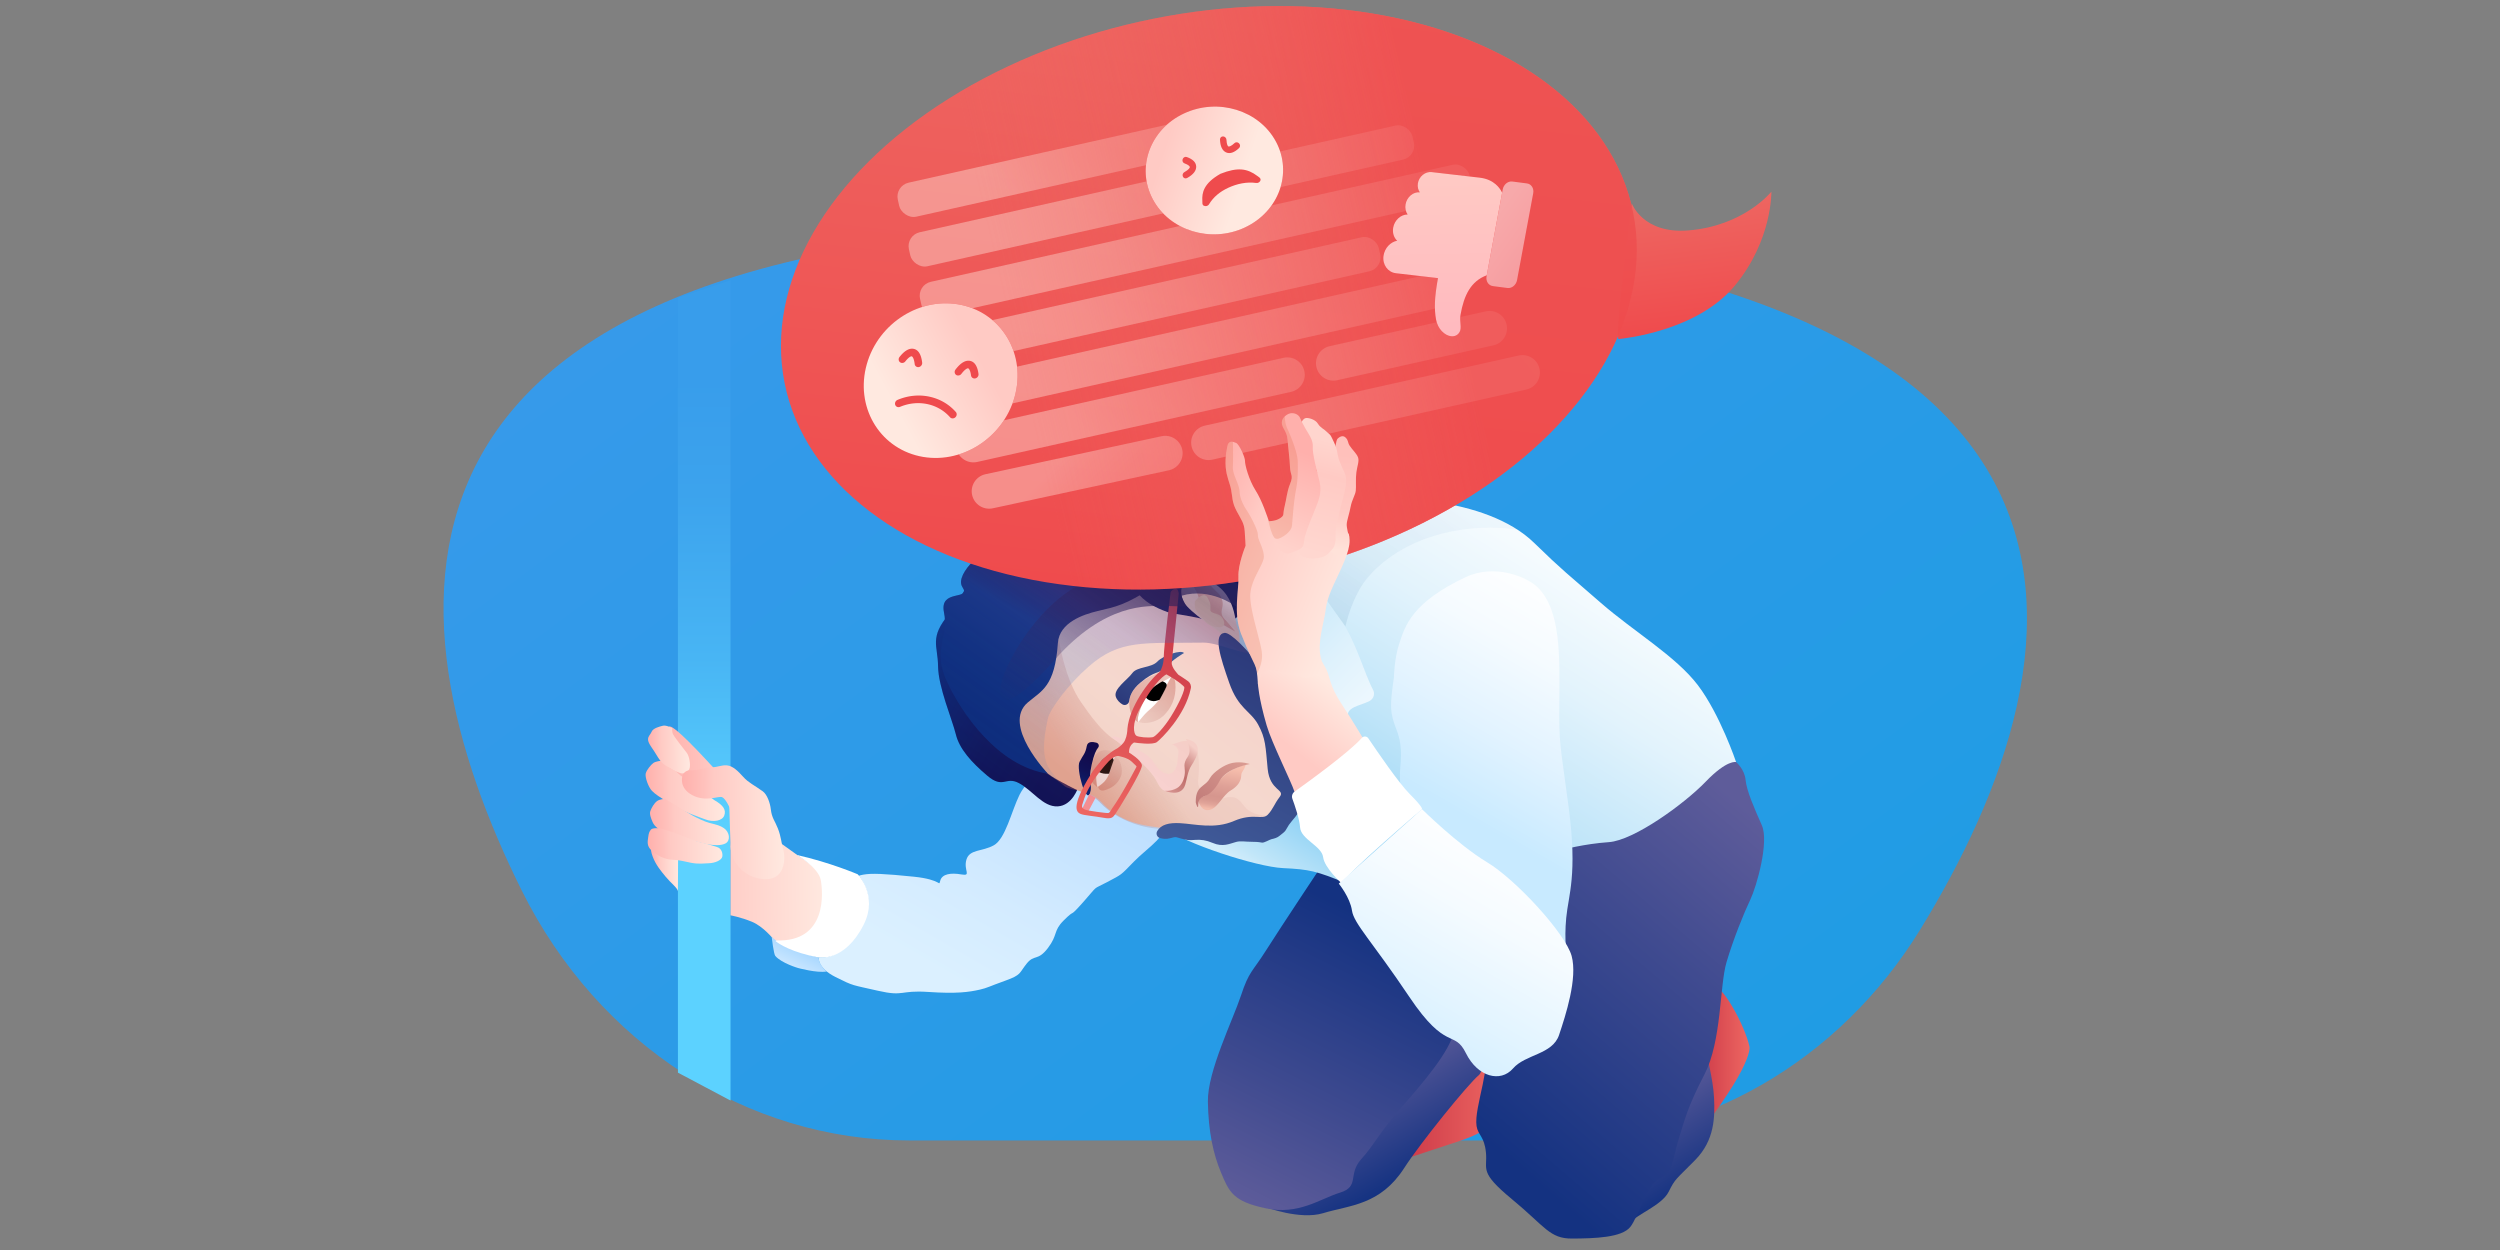 <svg id="Layer_2" xmlns="http://www.w3.org/2000/svg" xmlns:xlink="http://www.w3.org/1999/xlink" viewBox="0 0 1440 720"><rect x="0" y="0" width="1440" height="720" fill="#808080" stroke="none"/><defs><linearGradient id="linear-gradient" x1="491.67" y1="83.86" x2="937.58" y2="684.25" gradientUnits="userSpaceOnUse"><stop offset="0" stop-color="#369aea"/><stop offset="1" stop-color="#209ce4"/></linearGradient><linearGradient id="linear-gradient-2" x1="405.64" y1="161.42" x2="405.64" y2="633.91" gradientUnits="userSpaceOnUse"><stop offset=".12" stop-color="#389deb"/><stop offset=".26" stop-color="#3ca3ed"/><stop offset=".46" stop-color="#48b5f4"/><stop offset=".68" stop-color="#5cd2ff"/></linearGradient><linearGradient id="linear-gradient-3" x1="801.29" y1="642.47" x2="866.41" y2="642.47" gradientUnits="userSpaceOnUse"><stop offset="0" stop-color="#c83445"/><stop offset="1" stop-color="#ee6762"/></linearGradient><linearGradient id="linear-gradient-4" x1="974.3" y1="614" x2="1007.76" y2="614" xlink:href="#linear-gradient-3"/><linearGradient id="linear-gradient-5" x1="811.57" y1="661.2" x2="780.53" y2="601.04" gradientTransform="rotate(-2.7 1188.641 709.235)" gradientUnits="userSpaceOnUse"><stop offset="0" stop-color="#143281"/><stop offset=".62" stop-color="#404b90"/><stop offset="1" stop-color="#5e5c9a"/></linearGradient><linearGradient id="linear-gradient-6" x1="809.03" y1="517.05" x2="721" y2="674.09" xlink:href="#linear-gradient-5"/><linearGradient id="linear-gradient-7" x1="973.54" y1="675.89" x2="944.2" y2="619.04" xlink:href="#linear-gradient-5"/><linearGradient id="linear-gradient-8" x1="865.73" y1="647.9" x2="1032.19" y2="470.8" xlink:href="#linear-gradient-5"/><linearGradient id="New_Gradient_Swatch_4" x1="388.92" y1="456.25" x2="481.62" y2="456.25" gradientTransform="rotate(-.81 2189.972 911.022)" gradientUnits="userSpaceOnUse"><stop offset="0" stop-color="#ffb0ac"/><stop offset=".22" stop-color="#ffc1bc"/><stop offset=".31" stop-color="#ffcac4"/><stop offset="1" stop-color="#ffe9e0"/></linearGradient><linearGradient id="New_Gradient_Swatch_4-2" x1="381.17" y1="475.26" x2="396.65" y2="475.26" xlink:href="#New_Gradient_Swatch_4"/><linearGradient id="New_Gradient_Swatch_4-3" x1="378.62" y1="430.2" x2="423.98" y2="430.2" xlink:href="#New_Gradient_Swatch_4"/><linearGradient id="New_Gradient_Swatch_4-4" x1="380.32" y1="406.27" x2="404.25" y2="406.27" xlink:href="#New_Gradient_Swatch_4"/><linearGradient id="New_Gradient_Swatch_4-5" x1="380.87" y1="448.19" x2="426.09" y2="448.19" xlink:href="#New_Gradient_Swatch_4"/><linearGradient id="New_Gradient_Swatch_4-6" x1="399.49" y1="448.75" x2="457.84" y2="448.75" xlink:href="#New_Gradient_Swatch_4"/><linearGradient id="New_Gradient_Swatch_4-7" x1="379.28" y1="461.85" x2="422.24" y2="461.85" xlink:href="#New_Gradient_Swatch_4"/><linearGradient id="linear-gradient-9" x1="612.1" y1="377.98" x2="546.15" y2="543.4" gradientTransform="rotate(8.26 221.934 428.41)" gradientUnits="userSpaceOnUse"><stop offset="0" stop-color="#bbdeff"/><stop offset=".06" stop-color="#bedfff"/><stop offset=".52" stop-color="#d3ebff"/><stop offset=".82" stop-color="#dbf0ff"/></linearGradient><linearGradient id="linear-gradient-10" x1="456.16" y1="558.26" x2="464" y2="542.2" gradientUnits="userSpaceOnUse"><stop offset="0" stop-color="#cee8ff"/><stop offset="1" stop-color="#9ad1ff"/></linearGradient><linearGradient id="linear-gradient-11" x1="921.21" y1="581.18" x2="641.3" y2="588.87" gradientTransform="rotate(-56.1 624.03 455.704)" gradientUnits="userSpaceOnUse"><stop offset="0" stop-color="#fdfeff"/><stop offset=".14" stop-color="#f5fbfe"/><stop offset=".34" stop-color="#e2f3fc"/><stop offset=".58" stop-color="#c2e6f9"/><stop offset=".84" stop-color="#96d4f5"/><stop offset=".86" stop-color="#92d3f5"/><stop offset=".97" stop-color="#c1e6f9"/><stop offset="1" stop-color="#d2edfb"/></linearGradient><linearGradient id="linear-gradient-12" x1="789.96" y1="406.28" x2="726.35" y2="342.68" gradientUnits="userSpaceOnUse"><stop offset="0" stop-color="#eef8fe"/><stop offset=".41" stop-color="#ddf1fc"/><stop offset="1" stop-color="#bde4f9"/></linearGradient><linearGradient id="linear-gradient-13" x1="695.76" y1="478" x2="685.83" y2="332.38" gradientTransform="rotate(-56.1 624.03 455.704)" gradientUnits="userSpaceOnUse"><stop offset="0" stop-color="#130a4b"/><stop offset=".34" stop-color="#120c4e"/><stop offset=".61" stop-color="#111257"/><stop offset=".85" stop-color="#0f1d68"/><stop offset="1" stop-color="#0d2777"/></linearGradient><linearGradient id="linear-gradient-14" x1="742.66" y1="473.93" x2="624.26" y2="462.9" gradientTransform="rotate(-56.1 624.03 455.704)" gradientUnits="userSpaceOnUse"><stop offset="0" stop-color="#fdc3c0"/><stop offset=".1" stop-color="#f8cdc7"/><stop offset=".26" stop-color="#f5d5cc"/><stop offset=".53" stop-color="#f5d8ce"/><stop offset=".71" stop-color="#f4d5ca"/><stop offset=".86" stop-color="#f1cebf"/><stop offset="1" stop-color="#edc3ae"/><stop offset="1" stop-color="#edc3ae"/></linearGradient><linearGradient id="linear-gradient-15" x1="657.29" y1="453.9" x2="684.99" y2="457.91" gradientTransform="matrix(-.435 .647 .83 .558 546.96 -246.69)" gradientUnits="userSpaceOnUse"><stop offset="0" stop-color="#a6534d" stop-opacity=".2"/><stop offset="1" stop-color="#c45d50"/></linearGradient><linearGradient id="linear-gradient-16" x1="658.11" y1="462.54" x2="684.74" y2="466.4" xlink:href="#linear-gradient-15"/><linearGradient id="linear-gradient-17" x1="622.28" y1="447.84" x2="666.98" y2="419.51" xlink:href="#linear-gradient-15"/><linearGradient id="linear-gradient-18" x1="666.24" y1="449.84" x2="710.18" y2="456.2" gradientTransform="rotate(-64.36 623.79 442.377)" gradientUnits="userSpaceOnUse"><stop offset="0" stop-color="#2b397a"/><stop offset="1" stop-color="#415c9a"/></linearGradient><linearGradient id="linear-gradient-19" x1="633.89" y1="439.47" x2="663.14" y2="443.71" gradientTransform="rotate(127.09 411.86 -1.868) scale(.98 -1)" xlink:href="#linear-gradient-13"/><linearGradient id="linear-gradient-20" x1="706.13" y1="464.38" x2="677.61" y2="450.41" gradientTransform="rotate(-56.1 624.03 455.704)" xlink:href="#linear-gradient-15"/><linearGradient id="linear-gradient-21" x1="674.36" y1="462.19" x2="706.62" y2="466.86" gradientTransform="rotate(-56.1 624.03 455.704)" xlink:href="#linear-gradient-15"/><linearGradient id="linear-gradient-22" x1="693.01" y1="501.2" x2="671.47" y2="516.62" gradientTransform="rotate(-45 626.071 455.493)" gradientUnits="userSpaceOnUse"><stop offset=".02" stop-color="#f8c0ae"/><stop offset=".46" stop-color="#dfa197"/><stop offset=".71" stop-color="#d6968e"/><stop offset=".81" stop-color="#d89990"/><stop offset=".9" stop-color="#e1a499"/><stop offset=".99" stop-color="#f1b7a7"/><stop offset="1" stop-color="#f3baa9"/><stop offset="1" stop-color="#f3baa9"/></linearGradient><linearGradient id="linear-gradient-23" x1="702.7" y1="504.37" x2="664.6" y2="507.85" gradientTransform="rotate(-45 626.071 455.493)" gradientUnits="userSpaceOnUse"><stop offset="0" stop-color="#db9c92"/><stop offset="1" stop-color="#c07a78"/></linearGradient><linearGradient id="linear-gradient-24" x1="681.29" y1="479.71" x2="650.47" y2="476.25" gradientTransform="rotate(-56.1 624.03 455.704)" gradientUnits="userSpaceOnUse"><stop offset="0" stop-color="#f5cec7"/><stop offset="1" stop-color="#f8d1d0"/></linearGradient><linearGradient id="linear-gradient-25" x1="693.25" y1="348.14" x2="623.27" y2="469.35" xlink:href="#linear-gradient-3"/><linearGradient id="New_Gradient_Swatch_19" x1="766.04" y1="459.58" x2="737.14" y2="462.21" gradientTransform="rotate(-56.1 624.03 455.704)" gradientUnits="userSpaceOnUse"><stop offset="0" stop-color="#fdd8df"/><stop offset="1" stop-color="#edc3ae"/></linearGradient><linearGradient id="linear-gradient-26" x1="749.44" y1="514.97" x2="627.85" y2="526.07" gradientTransform="rotate(-56.1 624.03 455.704)" xlink:href="#linear-gradient-18"/><linearGradient id="linear-gradient-27" x1="628.35" y1="298.69" x2="559.29" y2="424.92" gradientUnits="userSpaceOnUse"><stop offset="0" stop-color="#130a4b"/><stop offset=".16" stop-color="#120c4e"/><stop offset=".29" stop-color="#111257"/><stop offset=".4" stop-color="#0f1d68"/><stop offset=".47" stop-color="#0d2777"/></linearGradient><linearGradient id="linear-gradient-28" x1="704.89" y1="340.53" x2="696.6" y2="355.67" xlink:href="#linear-gradient-15"/><linearGradient id="New_Gradient_Swatch_19-2" x1="700.35" y1="346.33" x2="693.79" y2="358.32" xlink:href="#New_Gradient_Swatch_19"/><linearGradient id="linear-gradient-29" x1="595.49" y1="483.08" x2="774.17" y2="234.82" gradientUnits="userSpaceOnUse"><stop offset="0" stop-color="#0973c5" stop-opacity=".1"/><stop offset=".05" stop-color="#0e72c4" stop-opacity=".14"/><stop offset=".13" stop-color="#1c72c4" stop-opacity=".24"/><stop offset=".23" stop-color="#3571c4" stop-opacity=".4"/><stop offset=".34" stop-color="#5670c4" stop-opacity=".62"/><stop offset=".41" stop-color="#706fc4" stop-opacity=".8"/><stop offset=".55" stop-color="#383064"/><stop offset=".58" stop-color="#253970" stop-opacity=".7"/><stop offset=".62" stop-color="#11447e" stop-opacity=".38"/><stop offset=".64" stop-color="#0a4884" stop-opacity=".25"/><stop offset=".8" stop-color="#1667ad" stop-opacity=".15"/><stop offset="1" stop-color="#1e79c4" stop-opacity=".1"/></linearGradient><linearGradient id="linear-gradient-30" x1="689.14" y1="431.86" x2="668.77" y2="455.88" gradientUnits="userSpaceOnUse"><stop offset="0" stop-color="#f5cec7"/><stop offset=".22" stop-color="#da9e99"/><stop offset=".42" stop-color="#c77b77"/><stop offset=".53" stop-color="#c06e6b"/><stop offset="1" stop-color="#da9c98"/></linearGradient><linearGradient id="linear-gradient-31" x1="603.49" y1="429.2" x2="685.8" y2="314.83" gradientUnits="userSpaceOnUse"><stop offset="0" stop-color="#352865" stop-opacity="0"/><stop offset=".82" stop-color="#2e205a" stop-opacity=".7"/><stop offset="1" stop-color="#282761" stop-opacity=".6"/></linearGradient><linearGradient id="New_Gradient_Swatch_14" x1="662.47" y1="364.81" x2="753.79" y2="28.78" gradientTransform="matrix(.85 0 0 1.01 91.79 -27.61)" gradientUnits="userSpaceOnUse"><stop offset="0" stop-color="#ef4b4d"/><stop offset="1" stop-color="#ee6762"/></linearGradient><linearGradient id="New_Gradient_Swatch_14-2" x1="974.16" y1="138.84" x2="944.89" y2="68" gradientTransform="rotate(15.45 791.076 188.19)" xlink:href="#New_Gradient_Swatch_14"/><linearGradient id="linear-gradient-32" x1="706.39" y1="76.79" x2="565.4" y2="144.52" gradientTransform="translate(-35.43 -12.46)" gradientUnits="userSpaceOnUse"><stop offset="0" stop-color="#ffcac4"/><stop offset=".23" stop-color="#ffcec8"/><stop offset=".49" stop-color="#ffdcd4"/><stop offset=".66" stop-color="#ffe9e0"/></linearGradient><linearGradient id="linear-gradient-33" x1="739.41" y1="215.8" x2="570.83" y2="296.78" gradientTransform="rotate(-12.64 562.015 264.371)" xlink:href="#linear-gradient-32"/><linearGradient id="linear-gradient-34" x1="871.87" y1="244.15" x2="703.29" y2="325.13" gradientTransform="rotate(-12.64 562.015 264.371)" gradientUnits="userSpaceOnUse"><stop offset="0" stop-color="#ffdcd4"/><stop offset=".78" stop-color="#ffcec8"/><stop offset="1" stop-color="#ffcac4"/></linearGradient><linearGradient id="linear-gradient-35" x1="637.78" y1="316.87" x2="596.94" y2="252.41" gradientTransform="rotate(-12.64 562.015 264.371)" xlink:href="#linear-gradient-32"/><linearGradient id="linear-gradient-36" x1="867.69" y1="233.37" x2="774.73" y2="278.03" gradientTransform="rotate(-12.64 562.015 264.371)" gradientUnits="userSpaceOnUse"><stop offset="0" stop-color="#ffcac4"/><stop offset=".59" stop-color="#ffcec8"/><stop offset="1" stop-color="#ffd6cf"/></linearGradient><linearGradient id="linear-gradient-37" x1="821.73" y1="81.22" x2="577.33" y2="198.62" gradientTransform="translate(-30.57 -27.1)" xlink:href="#linear-gradient-32"/><linearGradient id="linear-gradient-38" x1="846.4" y1="105.17" x2="579.88" y2="233.2" gradientTransform="translate(-24.5 -30.78)" xlink:href="#linear-gradient-32"/><linearGradient id="linear-gradient-39" x1="791.82" y1="146.19" x2="574.23" y2="250.71" gradientTransform="translate(-17.36 -24.9)" xlink:href="#linear-gradient-32"/><linearGradient id="linear-gradient-40" x1="821.73" y1="169.01" x2="577.33" y2="286.42" gradientTransform="translate(-11.36 -29.22)" xlink:href="#linear-gradient-32"/><linearGradient id="linear-gradient-41" x1="872.83" y1="190.94" x2="575.57" y2="201.51" gradientTransform="matrix(.85 0 0 1.01 91.79 -27.61)" gradientUnits="userSpaceOnUse"><stop offset="0" stop-color="#ef4b4d"/><stop offset="1" stop-color="#ee6762" stop-opacity="0"/></linearGradient><linearGradient id="linear-gradient-42" x1="4683.39" y1="236.35" x2="4743.54" y2="277.02" gradientTransform="matrix(-.873 -.256 .144 1.188 4611.12 1109.61)" gradientUnits="userSpaceOnUse"><stop offset="0" stop-color="#ffcac4"/><stop offset="1" stop-color="#ffe9e0"/></linearGradient><linearGradient id="linear-gradient-43" x1="4570.93" y1="163.7" x2="4624.7" y2="200.06" gradientTransform="matrix(.799 -.435 .077 1.119 -2995.53 1894.65)" xlink:href="#linear-gradient-42"/><linearGradient id="New_Gradient_Swatch_22" x1="4330.82" y1="78.22" x2="4367.83" y2="78.22" gradientTransform="matrix(-.962 -.421 .68 -.958 5006.08 2044.82)" gradientUnits="userSpaceOnUse"><stop offset="0" stop-color="#fee3e8"/><stop offset="1" stop-color="#fff"/></linearGradient><linearGradient id="linear-gradient-44" x1="-666.25" y1="303.99" x2="-667.27" y2="212.88" gradientTransform="matrix(1.159 -.034 .195 -1.046 1552.57 393.88)" gradientUnits="userSpaceOnUse"><stop offset="0" stop-color="#ffcac4"/><stop offset="1" stop-color="#ffb9bf"/></linearGradient><linearGradient id="linear-gradient-45" x1="751.61" y1="408.08" x2="781.34" y2="374.38" gradientTransform="rotate(-2.7 1188.641 709.235)" gradientUnits="userSpaceOnUse"><stop offset=".05" stop-color="#ffcac4"/><stop offset="1" stop-color="#ffe9e0"/></linearGradient><linearGradient id="New_Gradient_Swatch_4-8" x1="677.78" y1="265.57" x2="776.44" y2="265.57" gradientTransform="rotate(22.06 564.4 306.597)" xlink:href="#New_Gradient_Swatch_4"/><linearGradient id="linear-gradient-46" x1="743.78" y1="185.48" x2="757.66" y2="239.07" gradientTransform="rotate(22.06 564.4 306.597)" gradientUnits="userSpaceOnUse"><stop offset="0" stop-color="#ffc0bb"/><stop offset=".6" stop-color="#ffcac4"/><stop offset="1" stop-color="#ffe2d9"/></linearGradient><linearGradient id="linear-gradient-47" x1="731.12" y1="182.38" x2="739.43" y2="246.53" gradientTransform="rotate(22.06 564.4 306.597)" gradientUnits="userSpaceOnUse"><stop offset="0" stop-color="#ffd5ce"/><stop offset=".3" stop-color="#ffcac4"/><stop offset="1" stop-color="#ffd7d0"/></linearGradient><linearGradient id="linear-gradient-48" x1="720.47" y1="193.84" x2="721.18" y2="248.94" gradientTransform="rotate(22.06 564.4 306.597)" gradientUnits="userSpaceOnUse"><stop offset="0" stop-color="#ffb0ac"/><stop offset="1" stop-color="#ffd2cb"/></linearGradient><linearGradient id="linear-gradient-49" x1="693.06" y1="251.45" x2="757.82" y2="454.69" gradientUnits="userSpaceOnUse"><stop offset="0" stop-color="#c15c50" stop-opacity=".91"/><stop offset=".07" stop-color="#c05b4f" stop-opacity=".89"/><stop offset=".14" stop-color="#bd5a4f" stop-opacity=".82"/><stop offset=".22" stop-color="#b9594f" stop-opacity=".7"/><stop offset=".31" stop-color="#b3574e" stop-opacity=".54"/><stop offset=".39" stop-color="#ab544d" stop-opacity=".34"/><stop offset=".44" stop-color="#a6534d" stop-opacity=".2"/><stop offset=".59" stop-color="#b9594f" stop-opacity=".53"/><stop offset=".78" stop-color="#b0564e" stop-opacity=".1"/><stop offset=".82" stop-color="#b0564e" stop-opacity=".12"/><stop offset=".86" stop-color="#b0564e" stop-opacity=".19"/><stop offset=".9" stop-color="#b1564e" stop-opacity=".3"/><stop offset=".94" stop-color="#b3574e" stop-opacity=".46"/><stop offset=".98" stop-color="#b4574e" stop-opacity=".66"/><stop offset="1" stop-color="#b6584f" stop-opacity=".78"/></linearGradient><linearGradient id="linear-gradient-50" x1="691.2" y1="252.04" x2="755.96" y2="455.29" xlink:href="#linear-gradient-49"/><linearGradient id="linear-gradient-51" x1="704.95" y1="247.66" x2="769.71" y2="450.91" xlink:href="#linear-gradient-49"/><linearGradient id="linear-gradient-52" x1="687.85" y1="253.11" x2="752.61" y2="456.36" xlink:href="#linear-gradient-49"/><linearGradient id="linear-gradient-53" x1="754.29" y1="394.92" x2="783.83" y2="487.62" xlink:href="#linear-gradient-49"/><linearGradient id="linear-gradient-54" x1="689.45" y1="252.6" x2="754.22" y2="455.84" xlink:href="#linear-gradient-49"/><linearGradient id="linear-gradient-55" x1="694.92" y1="250.86" x2="759.68" y2="454.1" xlink:href="#linear-gradient-49"/><linearGradient id="linear-gradient-56" x1="700.91" y1="248.94" x2="765.68" y2="452.19" xlink:href="#linear-gradient-49"/><linearGradient id="linear-gradient-57" x1="698.9" y1="249.59" x2="763.66" y2="452.83" xlink:href="#linear-gradient-49"/><linearGradient id="linear-gradient-58" x1="702.84" y1="248.33" x2="767.6" y2="451.58" xlink:href="#linear-gradient-49"/><linearGradient id="linear-gradient-59" x1="696.86" y1="250.24" x2="761.62" y2="453.48" xlink:href="#linear-gradient-49"/><linearGradient id="linear-gradient-60" x1="684.08" y1="254.31" x2="748.85" y2="457.55" xlink:href="#linear-gradient-49"/><linearGradient id="linear-gradient-61" x1="681.66" y1="255.08" x2="746.43" y2="458.33" xlink:href="#linear-gradient-49"/><linearGradient id="linear-gradient-62" x1="685.21" y1="253.95" x2="749.97" y2="457.2" xlink:href="#linear-gradient-49"/><linearGradient id="linear-gradient-63" x1="705.02" y1="247.64" x2="769.79" y2="450.88" xlink:href="#linear-gradient-49"/><linearGradient id="linear-gradient-64" x1="683.14" y1="254.61" x2="747.91" y2="457.85" xlink:href="#linear-gradient-49"/><linearGradient id="linear-gradient-65" x1="682.41" y1="254.84" x2="747.18" y2="458.09" xlink:href="#linear-gradient-49"/><linearGradient id="linear-gradient-66" x1="686.42" y1="253.56" x2="751.18" y2="456.81" xlink:href="#linear-gradient-49"/><linearGradient id="linear-gradient-67" x1="681.91" y1="255" x2="746.68" y2="458.25" xlink:href="#linear-gradient-49"/><linearGradient id="linear-gradient-68" x1="772.12" y1="427.48" x2="842.69" y2="347.48" xlink:href="#linear-gradient-45"/><linearGradient id="linear-gradient-69" x1="776.57" y1="431.41" x2="847.14" y2="351.4" xlink:href="#linear-gradient-45"/><linearGradient id="linear-gradient-70" x1="650.45" y1="320.16" x2="721.03" y2="240.15" xlink:href="#linear-gradient-45"/><linearGradient id="linear-gradient-71" x1="650.55" y1="320.24" x2="721.12" y2="240.24" xlink:href="#linear-gradient-45"/><linearGradient id="linear-gradient-72" x1="745.9" y1="456.44" x2="745.91" y2="456.44" xlink:href="#linear-gradient-45"/><linearGradient id="linear-gradient-73" x1="777.11" y1="431.88" x2="847.68" y2="351.88" xlink:href="#linear-gradient-45"/><linearGradient id="linear-gradient-74" x1="776.83" y1="431.64" x2="847.41" y2="351.64" xlink:href="#linear-gradient-45"/><linearGradient id="linear-gradient-75" x1="776.26" y1="431.14" x2="846.83" y2="351.13" xlink:href="#linear-gradient-45"/><linearGradient id="linear-gradient-76" x1="773.24" y1="428.46" x2="843.81" y2="348.46" xlink:href="#linear-gradient-45"/><linearGradient id="linear-gradient-77" x1="773.6" y1="428.78" x2="844.17" y2="348.78" xlink:href="#linear-gradient-45"/><linearGradient id="linear-gradient-78" x1="775.97" y1="430.87" x2="846.54" y2="350.87" xlink:href="#linear-gradient-45"/><linearGradient id="linear-gradient-79" x1="773.94" y1="429.09" x2="844.51" y2="349.09" xlink:href="#linear-gradient-45"/><linearGradient id="linear-gradient-80" x1="772.49" y1="427.81" x2="843.07" y2="347.81" xlink:href="#linear-gradient-45"/><linearGradient id="linear-gradient-81" x1="772.87" y1="428.14" x2="843.44" y2="348.14" xlink:href="#linear-gradient-45"/><linearGradient id="linear-gradient-82" x1="775.66" y1="430.6" x2="846.23" y2="350.6" xlink:href="#linear-gradient-45"/><linearGradient id="linear-gradient-83" x1="775.34" y1="430.32" x2="845.91" y2="350.32" xlink:href="#linear-gradient-45"/><linearGradient id="linear-gradient-84" x1="774.65" y1="429.71" x2="845.22" y2="349.71" xlink:href="#linear-gradient-45"/><linearGradient id="linear-gradient-85" x1="774.3" y1="429.4" x2="844.87" y2="349.4" xlink:href="#linear-gradient-45"/><linearGradient id="linear-gradient-86" x1="775" y1="430.02" x2="845.57" y2="350.02" xlink:href="#linear-gradient-45"/><linearGradient id="linear-gradient-87" x1="953.57" y1="307.83" x2="855.25" y2="460.97" gradientTransform="rotate(-2.7 1188.641 709.235)" gradientUnits="userSpaceOnUse"><stop offset=".23" stop-color="#fdfeff"/><stop offset=".42" stop-color="#f5fbff"/><stop offset=".69" stop-color="#e2f3ff"/><stop offset=".97" stop-color="#c8eaff"/></linearGradient><linearGradient id="linear-gradient-88" x1="878.72" y1="479.69" x2="817.26" y2="575.42" gradientTransform="rotate(-2.7 1188.641 709.235)" gradientUnits="userSpaceOnUse"><stop offset="0" stop-color="#fdfeff"/><stop offset=".32" stop-color="#f5fbff"/><stop offset=".78" stop-color="#e2f4ff"/><stop offset="1" stop-color="#d7f0ff"/></linearGradient><style>.cls-2{fill:#ce3f0d;opacity:.16}.cls-11{fill:#fff}.cls-92{fill:#ef4b4d}</style></defs><g id="Layer_3"><path style="fill:none" d="M0 0h1440v720H0z"/><path d="M523.52 656.89c-93.26 0-178.9-55.32-222.97-143.89-77.74-156.23-108.69-383.75 370.49-383.75 592.44 0 530.75 250.38 435 406.19-46.71 76.02-125.9 121.46-210.5 121.46H523.53Z" style="fill:url(#linear-gradient)"/><path style="fill:url(#linear-gradient-2)" d="M390.49 617.85V171.5l30.29-10.08v472.49l-30.29-16.06z"/><path d="M801.29 670.24s25.22-8.41 39.75-13.15c14.53-4.75 20.44-10.93 21.43-12.87s6.56-25.49 2.45-27.47c-4.11-1.97-19.82-2.04-19.82-2.04l-43.81 55.53Z" style="fill:url(#linear-gradient-3)"/><path d="M974.3 659.6s15.76-21.22 23.82-34.21c8.06-12.99 10.04-20.37 9.58-22.5-2.8-12.81-15.83-35.59-20.24-34.45-4.41 1.14-12.05 23.06-12.05 23.06l-1.11 68.1Z" style="fill:url(#linear-gradient-4)"/><path d="M728.8 695.26s19.99 7.6 33.35 3.52c15.24-4.66 32.83-4.46 46.7-26.04 9.25-14.39 36.72-48.31 42.97-53.48s-6.66-37.87-8.28-37.79-7.04 5.48-15.49 21.58c-8.45 16.11-46.89 45.27-61.56 61.4-14.67 16.13-37.68 30.81-37.68 30.81Z" style="fill:url(#linear-gradient-5)"/><path d="M762.85 496.26s-25.07 37.67-33.36 50.79-9.96 12.11-14.7 26.42c-4.74 14.31-19.33 43.7-19.05 61.02.28 17.32 3.05 30.19 7.63 41.07 4.58 10.89 6.76 16.47 25.76 20.45 19 3.98 31.24-5.54 42.73-9.06 11.5-3.52 4.31-10.49 12.2-19.26 7.89-8.77 10.3-15.11 22.89-29.51 12.59-14.41 28.26-32.48 30.67-44.51s-45.99-90.71-48.41-96.29-26.34-1.12-26.34-1.12Z" style="fill:url(#linear-gradient-6)"/><path d="M982.8 606.04c.06 1.35 3.97 15.33 4.49 26.37.52 11.04.34 24.31-10.77 35.67s-11.42 10.43-15.38 18.4c-3.96 7.97-19.24 13.33-21.34 17.45-2.11 4.13-11.77 3.81-11.77 3.81s2.15-40.45 7.64-44.77 47.14-56.93 47.14-56.93Z" style="fill:url(#linear-gradient-7)"/><path d="M857.97 600.56s-1.85 14.17-3.92 24.02-4.36 18.62-3.56 24 4.52 5.74 5.43 15.45-4.18 10.9 14.98 26.72c19.16 15.81 21.65 22.74 34.65 22.66 13-.07 28.68-.54 33.53-6.73 4.85-6.19 9.39-24.82 17.1-27.89s6.84-10.07 10.6-22.16 5.08-18.65 15.01-37.81 8.69-51.05 12.66-64.51 10.03-28.37 13.73-36.12c3.7-7.76 10.89-33.28 6.64-42.83-4.24-9.55-8.79-19.9-9.36-26.1-.56-6.2-5.45-10.3-5.45-10.3s-6.7-11.87-14.5.68-13.81 22.92-44.22 31.94c-30.4 9.02-39.97 14.7-39.97 14.7l-43.35 114.29Z" style="fill:url(#linear-gradient-8)"/><path d="m447.86 484.35 11.41 8.18s12.72 7.29 16.17 15.5c.31.75 1.99 26.44-4.5 32.57-6.5 6.13-23.3 2.09-23.75 1.86-.17-.09-1.73-1.54-1.73-1.54s-5.78-7.31-12.4-10.01-12.27-3.68-12.27-3.68v-39.68s3.94-25.59-6.64-33.44c-3.93-2.91-25.69 9-28.34 3.92-7.92-15.21-.83-39.14-.47-39.46 4.1-3.57 62.52 65.78 62.52 65.78Z" style="fill:url(#New_Gradient_Swatch_4)"/><path d="M375.63 488.27c0 .2-1.55.06.27 5s4.75 8.35 7.61 11.83c2.86 3.48 6.61 6.23 6.98 8.19l.08-18.24-14.94-6.78Z" style="fill:url(#New_Gradient_Swatch_4-2)"/><path d="M380.88 438.18s-3.24.32-4.58 1.32-3.77 3.87-4.35 5.95 1.5 7.96 3.56 10.06c2.06 2.1 3.82 3.18 11.24 7.82 7.03 4.4 17.09 7.68 19.26 8.55 4.93 1.99 10.16.9 11.2-2.23 1.04-3.13-.38-5.67-5.74-8.77-1.76-1.02-16.99-12.75-18.11-13.24s-4.45-3.79-4.45-3.79-3.53-.9-8.03-5.67Z" style="fill:url(#New_Gradient_Swatch_4-3)"/><path d="M387.29 419.47s-3.45-1.94-5.43-1.46-5.66 1.43-6.45 3.34-2.11 2.57-2.15 4.49 1.96 4.5 3.41 6.65 3.19 5.7 5.38 7.5 7.54 4.66 9.85 5.34 4.82-.81 5.34-2.95-.2-6.69-1.58-8.63-7.85-9.73-8.28-11.52-.1-2.76-.1-2.76Z" style="fill:url(#New_Gradient_Swatch_4-4)"/><path d="M383.12 460.2h-.17c-.62 0-2.84.12-4.38 1.15-1.81 1.21-3.42 4.21-3.98 5.87s.26 3.89 1.34 6.37 4.16 5.08 8.34 6.04 8.49 2.38 12.19 3.72c3.17 1.14 8.71 2.6 11.84 3.08 2.88.44 7.07.76 9.6-.62 3.07-1.67 2.3-6.63-.9-8.77-2.2-1.48-3.65-1.86-8.52-3.08-2.64-.66-7.46-3.05-9.57-4.2" style="fill:url(#New_Gradient_Swatch_4-5)"/><path d="M393.06 447.04s-2.22 6.74 5.69 10.96c7.9 4.22 15.24.24 17.24 1.2s4.09 5.62 4.09 5.62l.7 22.89s.13 9.42 8.76 15.17c6.1 4.06 14.54 4.89 18.59 1.14 4.05-3.75 4.13-10.7 2.99-14.74s-1.14-7.15-3.06-12.09c-1.73-4.45-3.51-5.99-4.08-11.12-.39-3.5-2.1-8.45-4.61-10.26-4.92-3.56-8.28-4.98-11.25-8.32-2.82-3.16-5.97-6.33-9.34-6.63s-5.03 1.06-9.09 1.12-7.13 1.96-12.25 1.73c-2.12-.1-4.02 1.55-4.39 3.34Z" style="fill:url(#New_Gradient_Swatch_4-6)"/><path d="M380.21 477.11s-4.33-.45-5.27.72-1.29 2.05-1.59 4.45-.98 4.95 2 7.68 7.55 5.14 12.01 5.27c4.47.14 6.48.96 10.83 1.77s7.59.31 10.13.23c3.55-.11 7.35-1.76 7.72-3.79.33-1.76-.27-4.76-3.09-5.58s-5.95-1.99-9.19-2.6-13.61-5.15-15.99-5.83c-2.38-.68-7.57-2.33-7.57-2.33Z" style="fill:url(#New_Gradient_Swatch_4-7)"/><g><path d="M609.84 432.56s-17.97 15.8-22.63 25.32c-4.66 9.53-8.04 25.26-14.78 29.01s-13.98 2.16-15.78 8.28 3.17 9.57-2.88 8.51c-6.04-1.06-11.07-.33-12.17 3.52s1.53-.51-15.35-2.23-24.3-2.07-29.17-1.14-1.84 1.37-1.84 1.37 7.68 9.86 3.9 20.79c-3.77 10.93-14.06 26.57-27.58 25.52 0 0-1.03 5.86 9.67 11.24s9.37 4.46 24.54 7.94 12.38-.44 28.81.67c16.42 1.11 23.44.12 29.89-1.35 4.28-.98 5.17-1.77 14.58-5.14 9.42-3.37 7.85-4.28 12.31-9.83 4.45-5.55 6.38-1.26 12.24-8.97 5.86-7.71 2.94-9.74 9.02-15.82 7.58-7.58 2.22-.39 11.38-10.72 9.15-10.33 4.76-6.68 13.64-11.4s7.55-3.68 15.47-11.82 22.02-16.69 15.14-21.74c-.85-.62-55.1-45.03-58.41-42.01Z" style="fill:url(#linear-gradient-9)"/><path d="M444.51 539.81s1.12 9.74 2.07 10.82c3.72 4.22 13.01 6.91 13.01 6.91s11.07 3.06 16.6 2.04c0 0-4.67-3.92-4.61-8.06 0 0-19.22-4.96-27.06-11.7Z" style="fill:url(#linear-gradient-10)"/><path class="cls-11" d="M459 492.47s12.43 7.27 13.76 14.39 3.8 35.91-25.68 34.83c-.28-.01-.42.34-.2.52 2.01 1.6 9 6.29 24.68 9.31 0 0 14.95 2.76 25.88-18.84 8.66-17.12-3.43-29.11-3.43-29.11s-16.13-6.9-35.02-11.1Z"/></g><g><path d="M663.22 315.97s78.98-1.26 96.22-9.01c17.24-7.74-8.17-21.76 14.5-21.38 22.67.37 81.62-.33 109.76 27.14 16.47 16.08 19.51 18.05 38.34 34.49 18.83 16.44 43.31 30.75 56.02 47.56 12.71 16.81 21.94 44.18 21.94 44.18s-5.13-1.56-17.52 11.3c-12.39 12.86-41.37 33.83-55.77 34.82-14.4.99-26.87 4.46-27.95 4.52s-106 26.31-123.3 19.18c-17.31-7.13-21.32-8.02-36.52-8.75s-57-14.28-67.89-23.15-3.08-65.21 19.35-79.63c22.43-14.42-27.19-81.27-27.19-81.27Z" style="fill:url(#linear-gradient-11)"/><path d="M740.6 328.44s21.61 14.14 31.67 28.47c8.7 12.39 13.7 31.32 18.6 40.42 1.09 2.03.55 4.53-1.26 5.95-3.01 2.36-12.68 3.48-13.19 7.85-2 16.99-4 10.05-4 10.05l-31.82-92.74Z" style="fill:url(#linear-gradient-12)"/></g><g><path d="M620.98 453.62s-3.24 10.35-11.71 10.85-14.7-9.39-22.42-13.43c-7.71-4.04-8.9 3.62-18.21-4.26s-16.08-15.52-18.11-23.89-10.1-27.16-10.21-39.12c-.11-11.97-5.19-16.52 6.37-30.1 11.57-13.57 18.49-40.86 32.04-41.37s43.59-10.79 56.51-5.53 35.57-7.51 47.55-2.11c12.43 5.6 37.33 23.67 32.28 47.25-1.41 6.56-25.37 15.17-27.37 15.53s-34.72-2.19-45.18-10.64c-29.96-24.22-48.19 48.93-42.93 66.8s21.39 30.04 21.39 30.04Z" style="fill:url(#linear-gradient-13)"/><path d="M584.69 418.79s3.61 18.86 24.89 30.66c17.49 9.69 13.15 5.54 19.8 8.84s5.32 6.94 17.53 13.04c12.2 6.1 28.94 5.53 40.78 7.68s26.34.56 38.43 0 15.99-11.95 18.84-15.51-7.63-34.3-8.35-45.82c-.72-11.52-32.84-53.15-36.66-57.67s-23.42-6.01-27.5-7.48c-14.7-5.27-16.82-11.24-19.27-13.47s-24.04-2.79-38.01-.51-6.06 5.52-8.94 13.24-4.44 47.51-18.75 50.35-6.93 8.91-2.78 16.66Z" style="fill:url(#linear-gradient-14)"/><path class="cls-11" d="M639.9 435.42s-8.12 1.75-8.41 9.66c-.17 4.72.08 6.08.42 7.57.23 1.01.98.16 3.12-1.45 2.74-2.07 4.92-7.38 5.27-9.8s2.36-6.04 2.36-6.04l-2.77.07Z"/><path d="M639.45 432.49s-6.61-2.24-9.28 4-1.02 9.04-1.76 11.4 3.5 5.38 3.5 5.38-1.52-8.28.42-11.82 8.49-7.48 9.91-7.07-2.8-1.88-2.8-1.88Z" style="fill:url(#linear-gradient-15);opacity:.41"/><path d="M631.92 443.02s-.38 1.83 3.68 2.54c1.42.25 3.25.08 3.25.08l2.63-7.87-1.45-2.96s-5.83.89-8.11 8.21Z"/><path d="M644.41 437.36s3.09 5.05 1.17 9.92-5.85 6.85-9.22 7.89-3.81-1.91-3.81-1.91 4.75-2.94 6.1-6.93c1-2.96.77-8.1 2.07-8.91s1.31-1.77 1.31-1.77l2.37 1.72Z" style="opacity:.41;fill:url(#linear-gradient-16)"/><g><path d="M610 368.96s3.18 21.92 12.77 35.63c4.16 5.95 14.18 20.83 23.41 23.39 3.38.94-2.75 2.32 3.5 5.42 12.25 6.09 16.77 15.96 20.3 21.58.61.97 16.51-26.19 18.61-25.35.8.32 2.97 8.16 1.52 19.9-.11.86-.37 5.09 3.94 7.21 5.18 2.56-1.1 5.32 2.17 8.36s2.09-3.67 8.59-5.39c7.24-1.91 9.02 1.02 11.97 4.77s9.38 7.04 23.38 4.33c0 0 2.08 4.06-2.99 8.75-5.08 4.69-28.45 5.14-38.37 3.7s-16.37-5.19-24.01-4.15c-13.14 1.79-30.94-4.05-41.16-14.84-6.96-7.35-17.58-7.03-20.45-9.48-9.61-8.22-28.71-15.89-33.4-30.5-4.69-14.61 13.36-60.25 15.34-59.83s14.89 6.49 14.89 6.49Z" style="fill:url(#linear-gradient-17);opacity:.33"/><path d="M646.41 405.67c1.6 1.03 3.74.01 4-1.87.36-2.7 1.51-6.42 6.39-10.55 8.76-7.42 10.52-4.71 14.31-8.69 4.77-5 10.86-8.4 10.86-8.4-1.42-2.07-11.84 1.22-15.36 4.94-3.49 3.68-11.67 2.8-14.39 6.6s-10.98 9.13-9.52 13.58c.66 2.01 2.21 3.44 3.71 4.4Z" style="fill:url(#linear-gradient-18)"/><path d="M631.55 427.8c1.25.34 1.79 1.85.96 2.85-1.11 1.33-2.36 3.74-3.7 9.75-2.46 11.03.73 11.37-1 16.48-2.18 6.43-8.07-13.97-6-18.06s3.35-4.53 4.18-9.14c.49-2.69 3.32-2.5 5.56-1.89Z" style="fill:url(#linear-gradient-19)"/><path class="cls-11" d="M655.41 413.59s2.08-12.59 10.97-18.62 7.78-3.94 9.78-6.14-3.4 2.21-4.41 6.77-7.06 11.13-9.72 13.27-6.35 7.02-6.35 7.02l-.26-2.3Z"/><path d="M652.69 413.76s-5.57-9.58.94-17.1c6.52-7.52 12.72-7.71 15.25-10.25s6.48 3.09 6.48 3.09-10.38 5-13.98 9.75-6.74 15-5.99 16.31-2.69-1.81-2.69-1.81Z" style="fill:url(#linear-gradient-20);opacity:.41"/><path d="M659.79 400.81s.27 2.66 4.55 3.06c1.21.11 3.63-.81 3.63-.81s3.53-6.22 3.99-7.71c.67-2.17-2.41-2.89-2.41-2.89s-6.25 3.13-9.76 8.35Z"/><path d="M658.29 416.42s7.22.75 12.51-4.78c6.03-6.29 6.5-13.12 6.23-17.65s-2.33-4.33-2.33-4.33-3.62 6.93-6.05 11.8c-2.04 4.09-7.81 8.35-9.58 10.31-1.44 1.6-3.4 4.11-3.4 4.11l2.62.53Z" style="fill:url(#linear-gradient-21);opacity:.41"/><path d="M691.31 463.8s1.63 3.92 5.93 2.58 7.27-8.51 11.67-11.09 5.8-5.67 5.99-8.03c.13-1.64.16-1.88.99-3.16 1.58-2.43 1.59-3.64 1.59-3.64s-10.42 2.15-16.07 10.38-8.8 8.04-8.8 8.04-3.68 1.77-1.29 4.92Z" style="fill:url(#linear-gradient-22)"/><path d="M688.75 462.17c.03-2.09-.02-6.1 2.96-8.7s3.74-2.57 5.39-5.52 7.96-7.61 12.8-8.52c5.5-1.04 9.99.66 9.99.66s-13.39 2.27-17.34 9.67c-3.11 5.82-6.67 8.1-8.1 8.57s-4.3 1.53-4.26 5.12-1.44-.7-1.43-1.28Z" style="fill:url(#linear-gradient-23)"/><path d="M640.23 424.52s8.93 6.79 17.83 15.37 7.89 11.08 10.67 14.11c2.07 2.25 7.4 3.7 11.27 1.23 4.78-3.05 2.09-7.02 5.23-12.9 3.13-5.88 2.54-3.49 3.72-6.94 1.18-3.45-.08-7.89-4.36-8.55s-8.49 2.2-9.84 1.79 4.76.92 3.99 5.45-.05 7.56-3.01 10.54-8.06-.39-10.8-4.84c-3.5-5.7-7.3-6.27-12.35-9.67-5.05-3.39-8.52-6.91-12.36-5.58Z" style="fill:url(#linear-gradient-24)"/><g><path style="fill:#f48e92" d="m623.21 466.1 4.22-8.71 3.65 2.05-4.25 8.03-3.62-1.37z"/><path d="M684.27 392.34c-1.5-1.06-3.64-2.53-5.81-3.88l.18.05s-4.03-4.07-3.71-6.86c.32-2.79 4.03-39.82 4.03-39.82s-.34-3.49-2.37-2.65c-2.03.84-2.33 2.02-2.33 2.02s-3.88 31.12-3.98 37.82c-.05 3.26-1.08 5.94-2.13 7.85-6.53 5.1-17.62 20.4-18.75 32.8v.04c-.04.45-.07.91-.09 1.35-.17 1.8-.69 4.91-2.23 6.82-2.27 2.79-4.72 3.83-4.72 3.83s-7.8 4.22-14.04 14.27c-12.17 19.59-7.83 21.95-5.92 22.83 1.91.88 8.21 1.28 13.12 2.22s5.57-.41 6.7-1.85c1.13-1.44 15.98-25.36 15.52-28.43-.46-3.08-7.12-7.07-7.12-7.07-.1-.07-.21-.15-.32-.22-.07-3.14 1.45-4.88 2.85-5.79 2.02.3 10.91 1.53 13.24-.25 2.5-1.9 16.33-15.32 19.53-30.95.32-1.57-.33-3.18-1.64-4.11ZM652 438.83c2.65 2.59 2.87 2.5 2.53 3.01-.34.51-7.82 15.28-14.21 24.18 0 0-1 2.1-1.94 2.28-.94.18-12.25-1.35-13.47-1.99-1.22-.64-2.23-1.15-1.29-3.53.93-2.39 2.08-10.19 14.99-24.25 0 0 3.2-3.15 5.36-3.12 0 0 5.39.82 8.04 3.42Zm22.49-26.15c-4.02 6.47-9.05 11.66-10.45 11.92-2.77.51-8.28 0-9.55-.85-1.42-.95-2.81-6.64 2.11-15.69 9.41-17.3 15.26-19.62 15.26-19.62 6.96 3.91 8.81 5.85 10.13 7.08 1.07.99-2.69 9.43-7.5 17.16Z" style="fill:url(#linear-gradient-25)"/></g></g><path d="M701.75 363.5s-16.71-11.19-19.57-16.3c-4.49-8.02.05-16.21 7.18-14.79 23.37 4.67 21.34 25.67 23.55 29.44 2.21 3.76.44 14.98.44 14.98" style="fill:url(#New_Gradient_Swatch_19)"/><path d="M668.15 482.7c-1.71-.48-2.48-2.43-1.6-3.98 2.18-3.82 6.88-4.93 13.18-4.57 8.95.5 19.78 3.57 31.02-1.26s16.3-.34 19.45-3.59 3.62-6.02 6.94-10.33-5.73-3.36-6.96-16.08-1.1-17.52-5.5-25.53c-4.4-8.01-11.38-9.01-16.63-23.99-5.25-14.98-9.38-27.93-2.74-28.83s40.72 40.45 41.14 60.94c.41 20.48 11.69 24.64 3.46 39.31-3.18 5.68-5.06 6.93-7.51 10.35-.48.67-1.63 2.88-2.1 3.46-.82 1.02-2.3 1.96-3.11 2.69-1.46 1.32-3.25 1.71-4.82 2.08-1.08.25-4.26 2.2-5.46 1.98-2.38-.43-3.79-.46-5.88-.47-4.29-.03-6.34-.64-9.02.08-3.98 1.07-7.62 3.1-13.61.53-3.58-1.54-6.76-1.99-10.21-1.7s-3.75.22-7.57-.69c-3.51-.84-2.58-1.41-6.88-.22-2.01.55-4.03.29-5.6-.16Z" style="fill:url(#linear-gradient-26)"/><path d="M603.59 445.64s-26.84-28.11-11.56-41.05c8.01-6.79 15.6-9.1 17.31-34.22.81-11.9 14.87-16.49 22.79-18.38 10.63-2.52 16.21-3.41 32.3-14.08 5.7-3.78-16.59-22.65-26.56-33.41-7.72-8.32-24.71.75-24.71.75s-12.21-8.83-24.16-.79c-11.96 8.03-14.25 15.29-16.59 12.07s-23.26 13.77-18.03 21.68-13.53.7-10.64 14.59-6.85 21.45 1.62 39.67 29.19 48.81 58.22 53.18Z" style="fill:url(#linear-gradient-27)"/><path d="M693.67 353.15s-1.86-4.15-3.31-9.2-3.97-6.13-2.34-7.75 5.38-3.65 9.18.88 5.78 4.71 6.87 9.04-2.39 6.42 1.24 10.42 6.18 7.27 6.18 7.27-14.33-7.96-17.82-10.66Z" style="fill:url(#linear-gradient-28);opacity:.41"/><path d="M688.2 346.38s5.05-6.36 7.39-2.03 1.42 4.11 1.61 6.99 6.24.8 7.81 6.62c1.58 5.82-8.43 2.65-9.83.9s-6.99-6.32-6.99-9.8v-2.68Z" style="fill:url(#New_Gradient_Swatch_19-2)"/><g style="opacity:.58"><path d="M788.17 332.25c22.32-25.65 60.73-31.26 86-27.09 1.89-1.47-26.08-13.08-39.88-14.56-53.9-5.81-139.07 19.65-151.5 14.05-10.29-4.64-28.44 4.11-41.54 3.35-1.22-1.23-2.35-2.4-3.36-3.49-7.72-8.32-24.71.75-24.71.75s-12.21-8.83-24.17-.79c-4.22 2.83-7.22 5.56-9.46 7.77-.28.02-.56.04-.83.05-3.07.12-5.81 1.62-8.33 4.02-5.78 1.68-20.49 15.12-16.01 21.9.6.91.88 1.62.91 2.19-.28.51-.56 1.01-.84 1.52-3.01 1.9-12.86.54-10.71 10.88.28 1.36.44 2.66.51 3.92-8.35 11.28-4.04 16.03-3.94 27.05.11 11.97 8.18 30.75 10.21 39.12s8.79 16.01 18.11 23.89c9.31 7.88 10.5.22 18.21 4.26 7.71 4.04 13.94 13.93 22.42 13.43 6.34-.37 9.75-6.25 11.06-9.2.42.11-5.83-2.66-5.39-2.54.11.18-5.27-3.11-5.16-2.95 0 0 1.73 2.19-4.37-5.56-5.44-6.92-4.67-17.59-1.81-30.42 1.16-5.21 11.47-19.35 23.55-29.92 18.05-15.8 31.62-13.22 65.99-13.73 8.01-.12 23.37 7.29 29.31 6.06 28.21-18.49 25.06-25.3 41.34-31.03l11.18 15.7c1.71-7.68 5.97-20.32 13.21-28.64Z" style="fill:url(#linear-gradient-29);opacity:.66"/></g><path d="M682.99 425.62s4.09 6.09 1.11 10.34-1.43 5.86-1.63 9.27-1.74 7.22-4.62 8.77c-3.67 1.98-7.05 1.48-7.05 1.48s9.56 4.22 11.91-3.52c.86-2.81 1.4-7.76 3.61-11.13 3.03-4.63 7.69-13.21-3.34-15.2Z" style="fill:url(#linear-gradient-30)"/><path d="M711.49 349.06s-14.28-10.83-30.9-5.94c-.63.18 2.8 6.22 2.8 6.22-3.54.09-6.65-.31-13.31-.28-8.9.04-33.39-2.08-62.52 30.91-56.07 63.48-28.51-20.6 13.81-42.89 26.17-13.78 50.26-17.08 69.12-15.38s27.64 22.96 28.23 27.37-7.24 0-7.24 0Z" style="fill:url(#linear-gradient-31)"/></g><g><ellipse cx="696.31" cy="171.5" rx="249.26" ry="163.9" transform="rotate(-11.4 696.54 171.519)" style="fill:url(#New_Gradient_Swatch_14)"/><path d="M939.92 117.16s6.36 17.69 32.58 15.56c32.23-2.62 47.82-22.33 47.82-22.33s.61 27.94-21.07 54.15c-21.68 26.22-63.98 30.43-66.84 30.75s7.52-78.13 7.52-78.13Z" style="fill:url(#New_Gradient_Swatch_14-2)"/><g><g style="opacity:.41"><rect x="515.48" y="88.16" width="169.96" height="20.08" rx="8.2" ry="8.2" transform="rotate(-12.64 600.53 98.18)" style="fill:url(#linear-gradient-32)"/><path d="m743.7 225.69-180.82 40.39c-5.41 1.21-10.78-2.19-11.99-7.6-1.21-5.41 2.19-10.78 7.6-11.99l180.82-40.39c5.41-1.21 10.78 2.19 11.99 7.6 1.21 5.41-2.19 10.78-7.6 11.99Z" style="fill:url(#linear-gradient-33)"/><path d="m879.16 224.37-180.82 40.39c-5.41 1.21-10.78-2.19-11.99-7.6-1.21-5.41 2.19-10.78 7.6-11.99l180.82-40.39c5.41-1.21 10.78 2.19 11.99 7.6 1.21 5.41-2.19 10.78-7.6 11.99Z" style="fill:url(#linear-gradient-34)"/><path d="m673.35 270.87-101.41 21.89c-5.41 1.21-10.78-2.19-11.99-7.6-1.21-5.41 2.19-10.78 7.6-11.99l101.41-21.89c5.41-1.21 10.78 2.19 11.99 7.6 1.21 5.41-2.19 10.78-7.6 11.99Z" style="fill:url(#linear-gradient-35)"/><path d="M860.21 198.93 770.24 219c-5.41 1.21-10.78-2.19-11.99-7.6-1.21-5.41 2.19-10.78 7.6-11.99l89.97-20.07c5.41-1.21 10.78 2.19 11.99 7.6 1.21 5.41-2.19 10.78-7.6 11.99Z" style="fill:url(#linear-gradient-36)"/><rect x="520.34" y="102.79" width="297.23" height="20.08" rx="8.2" ry="8.2" transform="rotate(-12.64 669.052 112.853)" style="fill:url(#linear-gradient-37)"/><rect x="526.42" y="128.36" width="324.45" height="20.08" rx="8.2" ry="8.2" transform="rotate(-12.64 688.703 138.427)" style="fill:url(#linear-gradient-38)"/><rect x="533.55" y="163.51" width="264.22" height="20.08" rx="8.2" ry="8.2" transform="rotate(-12.64 665.758 173.542)" style="fill:url(#linear-gradient-39)"/><rect x="539.56" y="188.45" width="297.23" height="20.08" rx="8.2" ry="8.2" transform="rotate(-12.64 688.263 198.518)" style="fill:url(#linear-gradient-40)"/></g><ellipse cx="696.31" cy="171.5" rx="249.26" ry="163.9" transform="rotate(-11.4 696.54 171.519)" style="fill:url(#linear-gradient-41);opacity:.72"/><path class="cls-92" d="M554.01 175.71c-23.51-5.18-48.04 10.11-54.77 34.16-6.73 24.04 6.89 47.73 30.4 52.91 23.52 5.18 48.04-10.11 54.77-34.15 6.73-24.04-6.88-47.74-30.4-52.92Z"/><path d="M529.64 262.78c-23.51-5.18-37.13-28.87-30.4-52.91 6.73-24.04 31.26-39.33 54.77-34.16 23.52 5.18 37.13 28.87 30.4 52.92-6.73 24.04-31.25 39.33-54.77 34.15Z" style="fill:url(#linear-gradient-42)"/><path class="cls-92" d="M535.54 228.53c5.9 1.29 11.09 4.33 15.01 8.77.77.87.64 2.26-.28 3.09-.92.84-2.29.81-3.06-.06-3.36-3.81-7.82-6.42-12.88-7.53-5.26-1.15-10.77-.61-15.92 1.55-1.13.47-2.37-.04-2.76-1.15-.39-1.11.21-2.4 1.34-2.87 6.01-2.53 12.42-3.15 18.55-1.81ZM551.45 216.26a1.88 1.88 0 0 1-.76-.35c-.93-.69-1.07-2.06-.31-3.05 2.97-3.89 5.82-5.56 8.47-4.98 2.57.57 4.17 3.09 4.77 7.49.16 1.18-.67 2.34-1.86 2.59s-2.28-.52-2.44-1.7c-.41-3.05-1.28-4.02-1.68-4.11-.42-.09-1.78.46-3.89 3.21-.57.74-1.48 1.06-2.29.88ZM528.41 211.42c-.81-.18-1.45-.84-1.55-1.73-.39-3.31-1.29-4.35-1.72-4.45-.4-.09-1.68.41-3.67 2.93-.77.98-2.14 1.19-3.06.48-.92-.71-1.04-2.08-.26-3.05 2.88-3.64 5.64-5.2 8.2-4.64 2.65.58 4.27 3.24 4.82 7.91.14 1.18-.71 2.33-1.9 2.56-.3.06-.59.05-.86-.01Z"/><g><path class="cls-92" d="M681.98 65.35c19.59-9.13 43.33-1.84 53 16.3 9.67 18.14 1.62 40.25-17.97 49.39-19.6 9.14-43.33 1.84-53-16.3-9.67-18.14-1.63-40.26 17.97-49.4Z"/><path d="M717.01 131.04c19.59-9.13 27.64-31.25 17.97-49.39-9.68-18.14-33.41-25.44-53-16.3-19.6 9.14-27.64 31.25-17.97 49.4 9.67 18.14 33.4 25.43 53 16.3Z" style="fill:url(#linear-gradient-43)"/><path class="cls-92" d="M703.03 100.08c-9.78 5.51-10.77 10.93-10.48 15.62.07 1.15-.22 2.23.83 2.78 1.05.55 2.4.2 2.99-.78 2.61-4.3 6.33-7.32 11.11-9.54 4.96-2.3 10.64-3.54 16.09-2.77 1.2.17 2.32-.6 2.5-1.71.19-1.11-.87-1.59-1.83-2.32-5.73-4.32-11.31-5.2-21.2-1.28ZM681.18 101.03c.01.25.07.5.18.73.44.93 1.52 1.28 2.43.77 3.57-1.99 5.32-4.23 5.21-6.66-.11-2.36-1.93-4.18-5.43-5.43-.94-.33-1.99.21-2.36 1.22-.37 1.01.1 2.1 1.04 2.43 2.42.86 3.09 1.78 3.1 2.15.02.39-.62 1.5-3.15 2.91-.68.38-1.07 1.13-1.03 1.88ZM713.11 82.14c-.68-.32-1.47-.23-2.02.28-2.01 1.91-3.21 2.1-3.56 1.94-.33-.16-.98-1.16-1.09-3.84-.04-1.04-.91-1.91-1.94-1.95-1.03-.04-1.83.78-1.79 1.82.15 3.87 1.31 6.35 3.44 7.36 2.2 1.04 4.75.2 7.59-2.5.72-.69.71-1.88-.02-2.66-.18-.2-.4-.35-.62-.45Z"/></g><g><path class="cls-92" d="m879.48 105.64-8.42-1.1c-2.51-.29-4.96 1.73-5.49 4.52l-2.79 14.96 2.42-13.03c-.21-.45-.51-1.01-.9-1.61-.91-1.41-2.35-3.11-4.54-4.5-.63-.4-1.31-.77-2.06-1.1-1.51-.66-3.28-1.17-5.36-1.42l-27.73-3.22c-3.66-.42-7.39 2.54-7.96 6.61-.16 1.19-.05 2.33.29 3.35.2.61.49 1.18.85 1.68a6.44 6.44 0 0 0-2.1.14 6.963 6.963 0 0 0-2.2.93c-.32.2-.63.42-.93.66-.19.16-.36.32-.54.49h-.01a9.023 9.023 0 0 0-2.42 4.67c-.05.28-.09.55-.11.83-.16 1.91.34 3.69 1.31 5.06-.49 0-.97.04-1.44.13-.71.14-1.4.39-2.05.72-.44.22-.85.49-1.25.79s-.77.64-1.12 1.01a9.642 9.642 0 0 0-1.73 2.57c-.11.24-.21.49-.3.74-.18.51-.33 1.03-.42 1.58-.14.75-.18 1.49-.14 2.21.06 1.07.32 2.08.73 2.98s.99 1.7 1.69 2.35c-1.45.27-2.84.93-4.03 1.89-1.59 1.28-2.84 3.09-3.48 5.21-.16.53-.28 1.08-.36 1.64-.18 1.27-.11 2.5.17 3.63a8.66 8.66 0 0 0 2.21 3.99c.73.75 1.6 1.35 2.57 1.76a7.51 7.51 0 0 0 2.18.58l24.24 2.82c-.8 4.41-1.3 8-1.56 11.08-.09 1.03-.15 2-.18 2.92a50.67 50.67 0 0 0 0 3.9c.08 2.04.3 3.9.61 5.77.72 4.27 3.22 7.42 5.95 8.91.23.12.46.24.69.34.46.2.92.35 1.38.46.23.05.46.09.69.12.49.06.98.05 1.44-.01.7-.1 1.35-.34 1.94-.74.19-.13.38-.28.56-.45.35-.33.67-.74.95-1.21.45-.78.6-1.67.62-2.63v-.58c0-.2-.01-.4-.03-.6-.01-.2-.03-.41-.04-.62-.03-.41-.07-.82-.1-1.24-.04-.44-.07-.9-.09-1.36-.03-.9-.01-1.82.15-2.75.5-2.91 1.14-5.59 1.94-8.02.2-.61.41-1.2.64-1.78a30.6 30.6 0 0 1 1.49-3.27c.27-.51.56-1.01.86-1.49.6-.96 1.26-1.86 1.97-2.69a18.856 18.856 0 0 1 3.65-3.29 20.61 20.61 0 0 1 4.58-2.37l-.1.56c-.52 2.82 1.12 5.35 3.65 5.64l8.41 1.1c.34.04.67.03 1 0h-1c2.52.3 4.97-1.72 5.49-4.51l9.32-50.08c.52-2.82-1.12-5.35-3.65-5.64Z"/><g style="opacity:.52"><path d="M859.91 164.78c-2.54-.29-4.17-2.83-3.65-5.64l.1-.56 6.33-34.01 2.89-15.5c.52-2.79 2.97-4.82 5.49-4.52l8.42 1.1c2.54.29 4.17 2.83 3.65 5.64l-9.32 50.08c-.52 2.79-2.97 4.81-5.49 4.52l-8.41-1.1Z" style="fill:url(#New_Gradient_Swatch_22)"/></g><path d="M835.84 193.68c-3.63-.42-7.76-4.12-8.71-9.82-1-5.97-.99-11.91 1.14-23.67l-24.24-2.82c-4.57-.53-7.84-4.87-7.13-9.97.63-4.51 3.99-8.03 7.87-8.75-1.88-1.72-2.83-4.53-2.29-7.54.79-4.36 4.43-7.59 8.32-7.55-1.11-1.57-1.61-3.66-1.2-5.89.76-4.21 4.41-7.27 8.2-6.9-.95-1.35-1.4-3.13-1.13-5.03.56-4.08 4.3-7.04 7.96-6.61l27.73 3.22c8.32.97 11.72 6.21 12.86 8.63l-2.53 13.57-6.33 34.01c-9.03 3.37-13.12 11.26-15.13 22.91-.65 3.73.92 7.28-.51 9.78-1.09 1.9-2.91 2.64-4.88 2.41Z" style="fill:url(#linear-gradient-44)"/></g></g></g><g><path d="M724.56 393.85s.36 8.05 5.05 24.06c2.89 9.88 14.11 32.24 16.01 38.11s40.22-29.52 40.22-29.52-7.26-12.25-12.33-19.82c-8.78-13.11-6.76-16.5-10.37-22.72-2.41-4.16-2.05-3.2-3-4.29s1.8-.69-4.06 3.46-23.75-4.87-27.74.47-3.79 10.25-3.79 10.25Z" style="fill:url(#linear-gradient-45)"/><path d="M707.17 256.2c-.2.5-1.71 7.09-1.16 12.95.54 5.86 2.3 8.72 3.12 12.94.82 4.22.4 7.17 3.24 12.41s4.22 6.87 4.57 11.29.51 8.58.51 8.58-4.49 10.87-4.11 17.84-3.18 20.97 1.56 32.95c8.81 22.24 8.75 15.11 9.65 28.7.17 2.61.82-8.7 6.88-8s12.1 2.22 17.94 3.99c7.15 2.17 13.72-4.46 12.41-7.8-3.51-8.95-.5-18.16 1.36-27.88.83-4.31.42-7.39 5.09-17.46 4.67-10.08 9.25-18.92 9.13-25.49s-2.06-4.44-7.02-3.24c-4.96 1.2-16.28 3.91-22.07 1.17-5.8-2.74-15.97-5.01-17.16-8.32s-4-12.22-7.92-18.39-6.15-14.85-6.07-16.96-3.42-9.66-5.06-10.32c-1.77-.71-3.87-1.6-4.89 1.03Z" style="fill:url(#New_Gradient_Swatch_4-8)"/><path d="M768.88 259.61s.58-6.09 1.65-7.02 2.96-2.21 4.63-.46.93 2.52 2.26 4.61 4.11 4.63 4.84 6.78-.47 4.77-.98 8.55-.07 8.1-.34 10.56-2.25 5.31-2.97 9.25-2.19 7.92-2.26 10.13 1.07 5.88 1.24 7.51.13 5.55-1.84 8.25-5.88 2.87-8.38.15-3.77-13.4-2.39-18.82 3.64-23.04 3.7-23.17.84-16.35.84-16.35Z" style="fill:url(#linear-gradient-46)"/><path d="M749.47 243.52s1.12-2.53 2.76-2.73 5.4.83 6.86 3.23 3.54 3.04 5.28 4.86 1.43.19 4.03 5.91 1.25 5.81 3.29 11.21 3.53 6.46 3.66 10.53-1.48 9.41-2.38 12.59-1.94 8.5-2.45 10.6c-.58 2.39-1.37 5.44-1.19 8.71.4 7.45-2.65 8.27-4.28 10.4-2.61 3.43-14.79 4.24-16.59-.18s.86-10.89 3.24-17.37c2.38-6.48 6.95-29.04 6.95-29.04l-9.27-28.51" style="fill:url(#linear-gradient-47)"/><path d="M742.44 238.29s-3.92 1.52-4.11 4.85 2.94 4.99 3.29 9.89 1.24 11.11 1.42 15.95 2.11 4.65.11 9.58-2.03 8.61-3.24 13.28.26 4.87-2.74 6.77-6.57 1.33-7.21 1.94-.73 5.15 2.82 10.58c3.54 5.42 7.11 9.09 11.19 7.2 4.07-1.89 6.79-1.86 7.11-6.01.32-4.15 2.71-9.8 5.45-16.57s5.14-11.73 3.53-18.32c-1.61-6.59-4.23-16.21-3.89-20.16s-2.94-8.1-4.36-10.62-2.57-4.96-3.02-6.03c-.72-1.73-3.47-3.34-6.34-2.34Z" style="fill:url(#linear-gradient-48)"/><path d="M757.33 450.65c-.44.32-.87.64-1.29.94.42-.31.85-.62 1.29-.94Z" style="fill:url(#linear-gradient-49)"/><path d="M755.64 451.88c-.43.31-.85.6-1.26.88.41-.28.83-.58 1.26-.88Z" style="fill:url(#linear-gradient-50)"/><path d="M767.27 442.77c-.08.07-.16.13-.24.2.08-.07.16-.13.24-.2Z" style="fill:url(#linear-gradient-51)"/><path d="M752.57 453.97c-.41.26-.81.51-1.2.74.38-.23.78-.48 1.2-.74Z" style="fill:url(#linear-gradient-52)"/><path d="m769.08 441.26-.02.02.02-.02Z" style="fill:url(#linear-gradient-53)"/><path d="M754.05 452.99Z" style="fill:url(#linear-gradient-54)"/><path d="M758.92 449.46c-.39.3-.78.59-1.16.88.38-.29.77-.58 1.16-.88Z" style="fill:url(#linear-gradient-55)"/><path d="M764.18 445.31Z" style="fill:url(#linear-gradient-56)"/><path d="M762.35 446.78c-.33.26-.66.52-.98.78.33-.26.65-.52.98-.78Z" style="fill:url(#linear-gradient-57)"/><path d="m765.58 444.18-.52.43.52-.43Z" style="fill:url(#linear-gradient-58)"/><path d="M760.58 448.18c-.35.27-.69.54-1.03.8.34-.26.69-.53 1.03-.8Z" style="fill:url(#linear-gradient-59)"/><path d="M748.87 456.05c-.31.14-.61.25-.88.35.28-.09.57-.21.88-.35Z" style="fill:url(#linear-gradient-60)"/><path d="M745.89 456.42Z" style="fill:url(#linear-gradient-61)"/><path d="M750.04 455.48Z" style="fill:url(#linear-gradient-62)"/><path d="M707.51 255.52s.02-.04.04-.06a.21.21 0 0 1-.04.06Z" style="fill:url(#linear-gradient-63)"/><path d="M747.85 456.45Z" style="fill:url(#linear-gradient-64)"/><path d="M747.01 456.64c-.22.03-.41.03-.58 0 .17.02.37.02.58 0Z" style="fill:url(#linear-gradient-65)"/><path d="M751.22 454.81c-.4.23-.78.45-1.14.65.36-.19.74-.41 1.14-.65Z" style="fill:url(#linear-gradient-66)"/><path d="M746.35 456.64Z" style="fill:url(#linear-gradient-67)"/><path d="M746.43 456.65s-.05-.01-.08-.02c.03 0 .05.01.08.02Z" style="fill:url(#linear-gradient-68)"/><path d="M765.05 444.61c-.29.24-.58.47-.87.71.29-.24.58-.47.87-.71Z" style="fill:url(#linear-gradient-69)"/><path d="M707.54 255.46c.13-.19.26-.35.4-.48-.14.13-.28.29-.4.48Z" style="fill:url(#linear-gradient-70)"/><path d="M707.17 256.2Z" style="fill:url(#linear-gradient-71)"/><path d="m745.92 456.46-.03-.03.03.03Z" style="fill:url(#linear-gradient-72)"/><path d="M769.05 441.28c-.59.5-1.18.99-1.78 1.49.6-.5 1.19-.99 1.78-1.49Z" style="fill:url(#linear-gradient-73)"/><path d="M767.03 442.98c-.48.4-.97.8-1.45 1.2.49-.4.97-.8 1.45-1.2Z" style="fill:url(#linear-gradient-74)"/><path d="M763.08 446.21c-.24.19-.48.39-.72.58.24-.19.48-.38.72-.58Z" style="fill:url(#linear-gradient-75)"/><path d="M748.98 456s-.08.04-.12.05c.04-.02.08-.04.12-.05Z" style="fill:url(#linear-gradient-76)"/><path d="m750.08 455.45-.04.02.04-.02Z" style="fill:url(#linear-gradient-77)"/><path d="M761.37 447.56c-.27.21-.53.42-.79.62.26-.21.53-.41.79-.62Z" style="fill:url(#linear-gradient-78)"/><path d="m751.37 454.72-.15.09.15-.09Z" style="fill:url(#linear-gradient-79)"/><path d="M747.01 456.64s.07-.01.11-.02a.36.36 0 0 0-.11.02Z" style="fill:url(#linear-gradient-80)"/><path d="M747.98 456.4s-.09.03-.13.05c.04-.01.09-.03.13-.05Z" style="fill:url(#linear-gradient-81)"/><path d="M759.54 448.98c-.21.16-.41.32-.62.47l.62-.47Z" style="fill:url(#linear-gradient-82)"/><path d="M757.76 450.33c-.14.11-.29.21-.43.32.14-.1.28-.21.43-.32Z" style="fill:url(#linear-gradient-83)"/><path d="M754.38 452.76c-.11.08-.22.15-.33.23.11-.07.22-.15.33-.23Z" style="fill:url(#linear-gradient-84)"/><path d="M752.82 453.81c-.09.06-.17.11-.25.16.08-.05.17-.11.25-.16Z" style="fill:url(#linear-gradient-85)"/><path d="M756.04 451.6c-.13.09-.26.19-.39.28.13-.09.26-.19.39-.28Z" style="fill:url(#linear-gradient-86)"/><path class="cls-2" d="M720.14 344.15c-.41-9.87 7.98-18.8 7.84-23.67-.14-4.87-3.52-9.47-3.43-12.31.09-2.84-4.28-10.96-6.17-13.8-1.89-2.84-4.2-6.9-4.37-11.23-.17-4.33-4.15-9.74-3.88-14.34.21-3.6.09-11.17.03-14.29-.81-.17-1.59-.13-2.21.45-.15.14-.28.3-.41.5-.01.02-.02.03-.03.05-.12.2-.24.42-.34.68-.1.25-.52 2.03-.86 4.47s-.58 5.56-.3 8.49c.27 2.93.85 5.11 1.46 7.09.15.49.31.97.46 1.45.46 1.43.9 2.82 1.2 4.4.82 4.22.4 7.17 3.24 12.41.18.33.35.64.52.94.17.3.33.59.48.87.31.55.6 1.06.87 1.54s.51.93.74 1.36c.23.43.43.84.62 1.24.46 1.01.81 1.98 1.04 3.1.14.68.24 1.41.31 2.24l.06.82.06.81c.08 1.07.14 2.1.19 3.02.04.69.07 1.32.1 1.86.02.36.03.68.05.96 0 .14.01.27.02.38l.03.72s-.16.38-.41 1.05c-.34.89-.85 2.28-1.38 3.96-1.2 3.76-2.53 8.91-2.31 12.83.15 2.61-.27 6.21-.59 10.33-.11 1.37-.2 2.8-.27 4.27s-.09 2.97-.06 4.5c.04 2.29.22 4.63.6 6.96.39 2.33.98 4.65 1.87 6.89 1.1 2.78 2.06 5.1 2.91 7.06.42.98.81 1.87 1.18 2.68a116.366 116.366 0 0 0 1.46 3.16c.57 1.21 1.05 2.18 1.46 3.01.1.21.2.41.29.6.18.38.35.74.5 1.07.15.34.28.66.41.97.12.32.23.63.33.94.29.93.48 1.95.64 3.32 1.2-2.48 3.05-6.25 2.83-11.15-.27-6-6.36-22.81-6.76-32.68ZM735.97 310.34c1.62-.14 7.84-3.52 8.23-7.71.38-4.19.97-13.66 2.23-20.15 1.27-6.49 1.17-12.31 1.06-16.77-.11-4.46-3.14-12.58-5.86-18.53a17.039 17.039 0 0 1-1.54-7.39c-.87.79-1.67 1.9-1.75 3.36-.08 1.46.47 2.59 1.15 3.82.1.18.2.35.3.53.2.36.4.73.6 1.13.3.59.57 1.23.79 1.96.22.72.38 1.53.45 2.45.26 3.68.83 8.09 1.17 12.1.11 1.34.2 2.63.25 3.84a14.106 14.106 0 0 0 .51 3.37c.31 1.18.62 1.99.45 3.31-.05.38-.14.79-.27 1.27-.14.48-.33 1.01-.58 1.63-.5 1.23-.88 2.39-1.18 3.5-.3 1.11-.53 2.18-.74 3.24-.1.53-.2 1.06-.29 1.59-.19 1.06-.38 2.13-.63 3.24-.12.56-.25 1.12-.4 1.71-.23.87-.36 1.59-.44 2.19-.37 2.61.14 3.03-2.3 4.57-.34.22-.69.39-1.04.55-.1.05-.21.09-.31.13-.26.1-.52.2-.78.28l-.3.09c-.7.19-1.39.32-2.01.4-.07 0-.14.02-.22.03-.3.04-.59.07-.86.1-.15.02-.28.03-.41.05-.11.01-.23.02-.33.04v-.02c-.24-.67-.53-1.5-.86-2.44 2.88 12.75 4.29 12.67 5.91 12.53Z"/><g><path d="M802.92 390c-2.44 17.09-2.48 20.11 1.63 30.75 4.11 10.64 1.69 19.56 1.79 26.5.1 6.95.99 13.31.99 13.31l85.55 91.28 9.69-1.18s-1.7-8.59-.42-22.01c1.28-13.42 6.53-24.5 1.45-63.26s-5.63-35.12-5.43-61.49c.2-26.37.87-52.54-12.52-65.64-6.02-5.89-24.56-13.77-41.41-5.84-30.86 14.55-34.83 27.85-38.26 38.22-2.87 8.66-3.08 19.34-3.08 19.34Z" style="fill:url(#linear-gradient-87)"/><path class="cls-11" d="M745.69 455.97c7.52-5.37 31.72-22.89 38.69-30.91 1.03-1.19 2.9-1.09 3.78.21 4.86 7.24 17.54 25.8 23.88 32.13 7.96 7.93 7.02 8.7 7.02 8.7s-44.02 37.46-46.12 42.8c0 0-9.98-8.74-10.83-15.2-.85-6.46-12.76-10.23-13.26-17.07-.36-4.9-2.99-12.57-4.44-16.52-.56-1.51-.04-3.2 1.27-4.14Z"/><path d="M771.15 508.97s6.52 8 7.59 15.53c1.08 7.53 11.68 17.86 33.04 49.71s25.79 18.64 32.58 32.4c6.79 13.76 19.94 17.11 27.14 8.83s22.73-7.93 26.53-19.31c3.8-11.37 10.74-32.64 7.24-45.48-3.49-12.83-32.04-43.98-48.77-54.03-16.72-10.04-37.44-30.55-37.44-30.55l-47.92 42.88Z" style="fill:url(#linear-gradient-88)"/></g></g></g></svg>